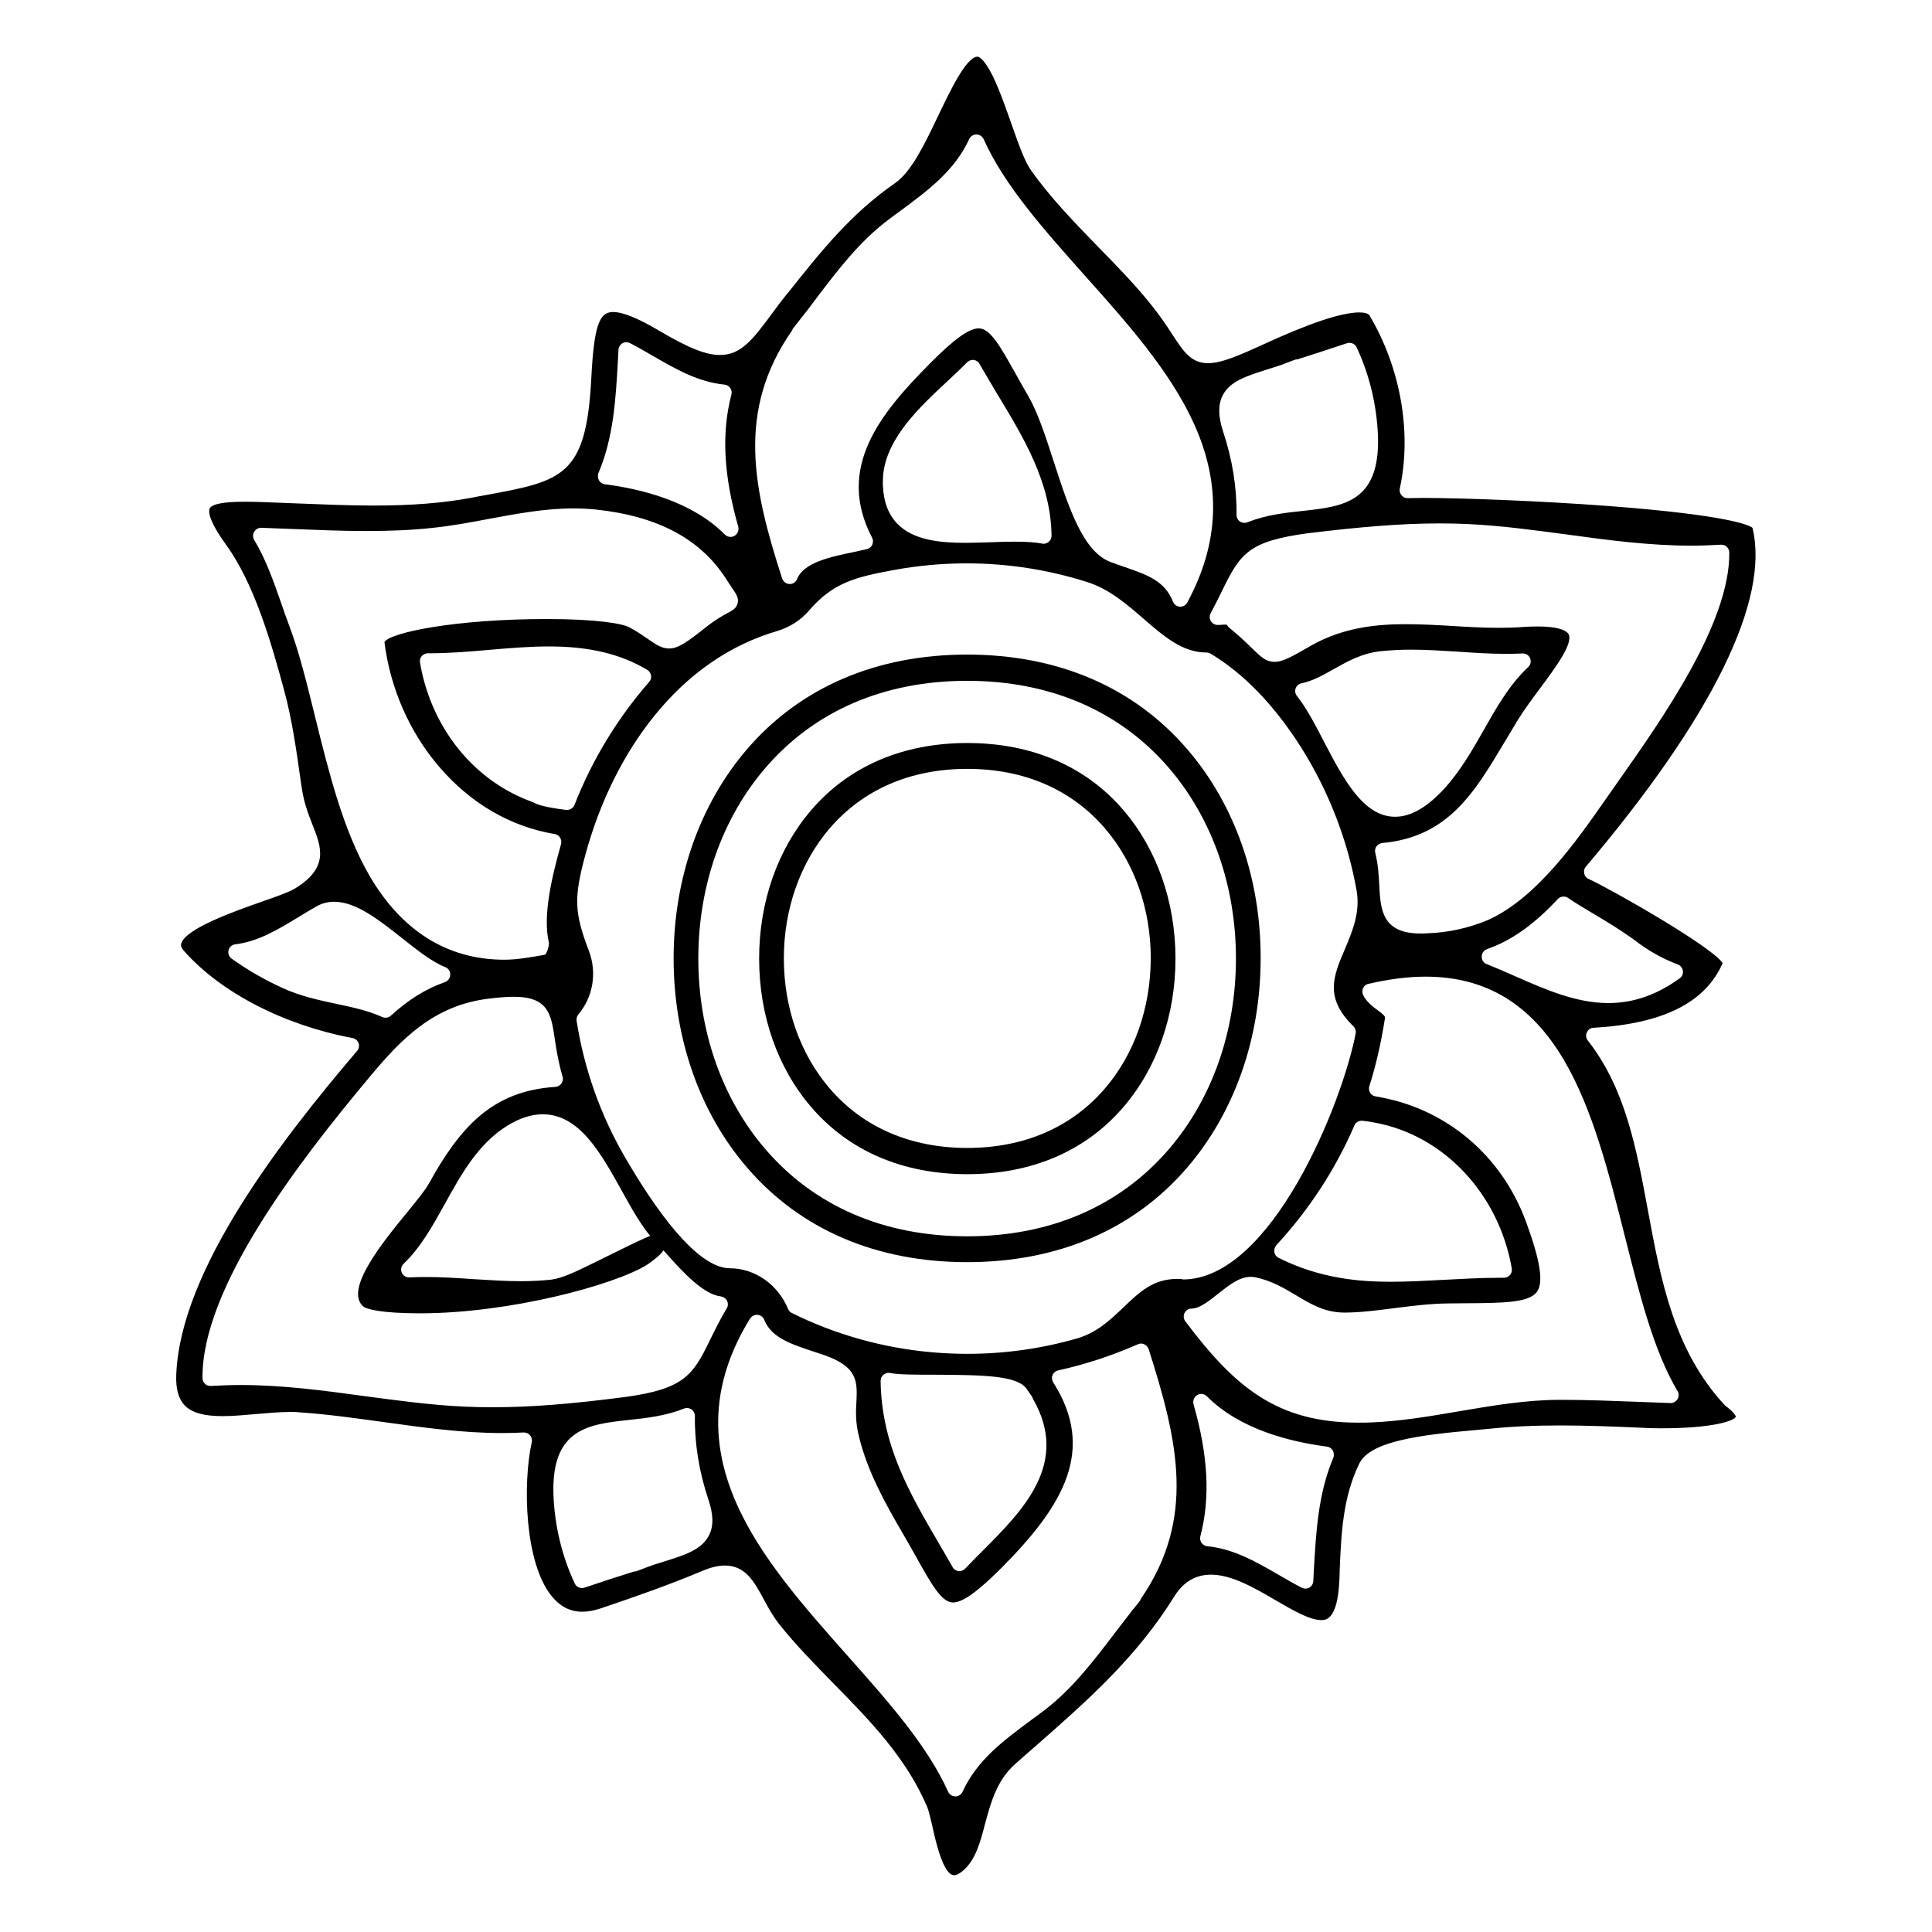 <?xml version="1.0" encoding="UTF-8"?>
<!-- Uploaded to: SVG Repo, www.svgrepo.com, Generator: SVG Repo Mixer Tools -->
<svg fill="#000000" width="800px" height="800px" version="1.1" viewBox="144 144 512 512" xmlns="http://www.w3.org/2000/svg">
 <g>
  <path d="m458.64 342.56c-14.105-16.426-34.258-25.09-58.34-25.09-24.031 0-44.234 8.664-58.34 25.09-12.543 14.609-19.445 34.309-19.445 55.418 0 21.16 6.902 40.859 19.445 55.418 14.105 16.426 34.258 25.09 58.34 25.09s44.234-8.664 58.34-25.09c12.543-14.609 19.445-34.309 19.445-55.418 0.055-21.105-6.848-40.805-19.445-55.418zm-4.887 106c-13 15.113-31.438 23.074-53.453 23.074s-40.457-7.961-53.453-23.074c-11.488-13.352-17.785-31.285-17.785-50.531s6.297-37.18 17.785-50.531c13-15.113 31.438-23.074 53.453-23.074 21.965 0 40.457 7.961 53.453 23.074 11.488 13.352 17.785 31.285 17.785 50.531 0 19.195-6.297 37.18-17.785 50.531z"/>
  <path d="m441.71 358.69c-9.977-11.637-24.285-17.785-41.363-17.785-17.078 0-31.387 6.144-41.363 17.785-8.918 10.379-13.805 24.336-13.805 39.348 0 15.012 4.887 29.02 13.805 39.348 9.977 11.637 24.285 17.785 41.363 17.785 17.078 0 31.387-6.144 41.363-17.785 8.918-10.379 13.805-24.336 13.805-39.348 0-15.016-4.938-29.02-13.805-39.348zm-4.887 73.758c-8.867 10.328-21.461 15.77-36.477 15.77-15.012 0-27.609-5.441-36.477-15.77-7.809-9.117-12.141-21.312-12.141-34.461 0-13.098 4.332-25.34 12.141-34.461 8.867-10.328 21.461-15.77 36.477-15.77 15.012 0 27.609 5.441 36.477 15.77 7.809 9.117 12.141 21.312 12.141 34.461-0.051 13.148-4.332 25.391-12.141 34.461z"/>
  <path d="m601.42 516.68c-0.102-0.051-0.203-0.152-0.301-0.25-13.551-14.559-17.027-33.402-20.402-51.641-3.074-16.625-5.996-32.344-15.922-45.039-0.504-0.605-0.605-1.461-0.25-2.168 0.301-0.707 1.008-1.211 1.812-1.211 18.34-1.059 29.574-6.648 34.16-17.129-2.672-4.231-28.816-19.195-35.52-22.32-0.605-0.25-1.059-0.805-1.16-1.461-0.152-0.656 0-1.309 0.453-1.812 33.555-39.648 48.77-70.684 44.133-89.777-0.906-0.707-6.246-3.324-37.734-5.742-18.641-1.41-39.398-2.168-49.473-2.168-1.812 0-3.176 0.051-4.082 0.051h-0.102c-0.605 0-1.211-0.25-1.613-0.754-0.402-0.504-0.605-1.16-0.453-1.812 3.223-14.863 0.203-31.992-8.062-45.898-0.301-0.453-1.258-0.754-2.672-0.754-7.106 0-21.109 6.5-26.398 8.918-0.555 0.25-1.008 0.453-1.359 0.605-6.348 2.871-9.672 3.93-12.344 3.93-4.484 0-6.5-3.125-9.32-7.406-1.359-2.117-3.074-4.734-5.492-7.758-4.383-5.543-9.422-10.68-14.309-15.668-6.144-6.356-12.645-12.953-17.934-20.512-1.562-2.266-3.176-6.75-4.988-11.941-1.512-4.281-3.223-9.168-4.988-12.797-2.469-4.988-3.879-5.141-4.031-5.141-2.973 0-7.203 8.918-10.328 15.418-3.527 7.406-7.152 15.062-11.539 18.086-11.688 8.113-19.445 17.836-28.414 29.121l-0.352 0.402c-1.664 2.066-3.074 3.981-4.281 5.644-4.684 6.246-7.758 10.379-13.352 10.379-3.727 0-8.312-1.812-16.324-6.551-5.543-3.273-9.473-4.836-12.043-4.836-3.727 0-5.039 3.981-5.742 17.684-1.359 25.945-7.609 27.105-28.266 30.883-1.109 0.203-2.266 0.402-3.477 0.656-7.559 1.41-15.82 2.066-25.895 2.066-6.699 0-13.504-0.301-20.051-0.555-1.41-0.051-5.289-0.203-5.289-0.203-3.273-0.152-6.398-0.25-9.07-0.25-5.391 0-8.465 0.605-9.07 1.762-0.301 0.656-0.555 2.871 4.332 9.621 7.406 10.277 11.84 25.391 15.418 38.691 2.117 7.809 3.223 15.871 4.332 23.68l0.352 2.316c0.555 3.777 1.762 6.852 2.82 9.574 2.316 5.844 4.484 11.336-4.785 16.93-1.562 0.906-4.637 2.016-8.566 3.375-7.152 2.519-20.402 7.152-21.461 11.184-0.051 0.25-0.203 0.855 0.707 1.863 9.723 11.035 26.449 19.699 44.688 23.125 0.754 0.152 1.359 0.656 1.613 1.359 0.25 0.707 0.102 1.512-0.402 2.066-20.051 23.527-46.855 58.039-47.914 85.797-0.152 3.777 0.605 6.449 2.266 8.16 1.863 1.914 5.039 2.82 10.027 2.82 2.82 0 5.894-0.301 8.918-0.555 3.023-0.25 6.144-0.555 8.969-0.555 0.855 0 1.664 0 2.418 0.102 7.656 0.504 15.266 1.613 22.672 2.621 10.125 1.41 20.656 2.871 31.035 2.871 1.965 0 3.879-0.051 5.742-0.152h0.102c0.605 0 1.211 0.25 1.613 0.754s0.605 1.16 0.453 1.812c-2.418 11.035-1.914 31.891 5.238 40.758 2.266 2.82 4.938 4.18 8.16 4.18 1.461 0 3.074-0.301 4.785-0.855 9.07-3.074 17.938-6.144 27.055-9.977 2.266-0.957 4.18-1.41 5.945-1.41 5.441 0 7.758 4.281 10.227 8.816 1.211 2.266 2.469 4.586 4.231 6.801 4.332 5.441 9.371 10.578 14.258 15.566 9.574 9.723 19.445 19.852 24.938 32.898 0.402 1.008 0.754 2.621 1.258 4.684 0.855 3.981 2.922 13.301 5.844 13.301 0.656 0 1.512-0.453 2.469-1.309 3.176-2.769 4.434-7.356 5.691-12.191 1.461-5.441 3.074-11.586 7.961-15.922 1.812-1.613 3.578-3.176 5.391-4.734 13.754-12.09 26.754-23.477 36.879-39.801 2.367-3.777 5.594-5.691 9.672-5.691 5.441 0 11.387 3.426 17.078 6.75 4.484 2.621 9.07 5.289 12.141 5.289 1.16 0 4.281 0 4.785-10.277 0.051-0.957 0.102-1.965 0.102-2.922 0.402-9.523 0.805-19.398 5.238-28.363 2.922-5.844 16.07-7.508 30.43-8.766 1.461-0.152 2.719-0.25 3.777-0.352 5.742-0.605 11.992-0.906 19.094-0.906 7.106 0 14.359 0.301 21.312 0.605l2.266 0.102c0.301 0 1.41 0.051 3.074 0.051 14.105 0 19.445-2.066 19.801-3.074-0.031 0.012-0.082-0.898-2.602-2.762zm-34.812-130.34c3.023 1.812 6.144 3.68 9.219 5.844 0.402 0.25 1.008 0.707 1.965 1.41l0.805 0.605c3.074 2.215 6.449 4.031 10.027 5.391 0.707 0.25 1.258 0.906 1.359 1.715 0.102 0.754-0.203 1.512-0.855 1.965-6.047 4.383-12.242 6.551-18.895 6.551-8.566 0-16.777-3.629-24.688-7.106-2.469-1.109-5.039-2.215-7.559-3.223-0.805-0.301-1.359-1.109-1.309-2.016 0-0.906 0.605-1.664 1.41-1.965 6.398-2.215 12.344-6.398 18.742-13.25 0.402-0.453 0.957-0.656 1.562-0.656 0.402 0 0.805 0.102 1.16 0.352 2.266 1.562 4.688 2.973 7.055 4.383zm-41.211-103.63c2.469 0 4.887 0.051 7.203 0.152 9.117 0.402 18.188 1.664 26.902 2.82 10.629 1.461 21.664 2.922 32.648 2.922 2.719 0 5.34-0.102 7.91-0.25h0.152c0.504 0 1.059 0.203 1.41 0.555 0.402 0.402 0.656 0.957 0.656 1.512 0.203 18.539-17.582 43.832-29.371 60.559-1.109 1.562-2.117 3.023-3.074 4.383-7.809 11.184-18.438 26.551-31.488 32.445-5.188 2.168-10.68 3.375-16.273 3.527-0.555 0.051-1.109 0.051-1.664 0.051-10.227 0-10.578-6.5-10.883-12.797-0.152-2.621-0.301-5.543-1.059-8.516-0.152-0.605-0.051-1.258 0.301-1.762 0.352-0.504 0.906-0.805 1.512-0.906 17.383-1.562 24.383-13.199 32.445-26.754 1.16-1.914 2.367-3.93 3.578-5.945 1.715-2.769 3.828-5.594 5.844-8.312 3.93-5.289 8.816-11.84 7.559-14.309-0.301-0.605-1.762-2.066-8.262-2.066-1.211 0-2.621 0.051-4.082 0.152-1.965 0.152-3.981 0.203-6.144 0.203-4.231 0-8.516-0.25-12.594-0.504-4.031-0.25-8.16-0.453-12.141-0.453-7.004 0-16.172 0.656-24.988 5.644l-0.504 0.301c-4.836 2.769-7.055 4.031-9.219 4.031-2.316 0-3.727-1.41-5.894-3.527-1.41-1.359-3.273-3.223-6.144-5.543-0.203-0.203-0.402-0.402-0.555-0.656-0.051-0.102-0.102-0.102-0.102-0.102s-0.102-0.051-0.453-0.051c-0.301 0-0.605 0.051-0.906 0.051-0.301 0.051-0.656 0.051-0.957 0.051h-0.051c-0.707 0-1.41-0.352-1.812-1.008-0.402-0.656-0.402-1.461-0.051-2.117 1.211-2.266 2.215-4.281 3.074-6.047 4.785-9.824 7.055-13 22.52-15.113 14.098-1.715 24.879-2.621 34.957-2.621zm-30.582 57.738c-2.367-4.586-4.637-8.918-7.106-11.992-0.453-0.555-0.605-1.359-0.352-2.016 0.25-0.707 0.855-1.211 1.562-1.359 3.074-0.656 5.742-2.168 8.566-3.777 3.68-2.066 7.508-4.231 12.496-4.734 2.469-0.25 5.039-0.402 7.91-0.402 4.281 0 8.664 0.301 12.848 0.555 4.133 0.301 8.414 0.555 12.594 0.555 1.461 0 2.82-0.051 4.133-0.102h0.102c0.855 0 1.613 0.504 1.914 1.258 0.352 0.805 0.152 1.762-0.504 2.367-4.988 4.684-8.262 10.48-11.738 16.625-3.023 5.289-6.144 10.781-10.43 15.516-4.637 5.039-8.918 7.508-13.098 7.508-8.469 0-13.762-10.176-18.898-20zm10.023 100.56h0.203c1.211 0.152 2.367 0.301 3.324 0.504 18.289 3.375 32.848 18.895 36.273 38.641 0.102 0.605-0.051 1.258-0.453 1.715-0.402 0.453-1.008 0.754-1.613 0.754h-0.957c-5.238 0-10.277 0.301-15.164 0.555-4.734 0.25-9.27 0.504-13.754 0.504-8.012 0-18.641-0.707-29.875-6.348-0.605-0.301-1.008-0.855-1.109-1.512-0.102-0.656 0.102-1.309 0.504-1.812 8.664-9.371 15.668-20.051 20.707-31.738 0.305-0.758 1.059-1.262 1.914-1.262zm-36.828-192.2c1.914-3.777 6.348-5.141 11.488-6.801 2.016-0.605 4.082-1.258 6.195-2.117l1.059-0.402c0.402-0.152 0.605-0.25 1.008-0.25h0.051c4.383-1.41 8.816-2.82 13.148-4.281 0.203-0.051 0.453-0.102 0.656-0.102 0.805 0 1.562 0.453 1.914 1.211 3.426 7.305 5.34 15.418 5.644 23.477 0.605 17.633-9.371 18.691-19.902 19.852-4.785 0.504-9.773 1.059-14.711 3.023-0.25 0.102-0.504 0.152-0.754 0.152-0.402 0-0.855-0.152-1.211-0.352-0.555-0.402-0.906-1.059-0.906-1.762 0.102-7.305-1.109-14.762-3.578-22.168-1.309-3.988-1.309-7.062-0.102-9.48zm-113.96-17.43-0.102-0.051 2.367-3.023c1.461-1.812 2.922-3.727 4.281-5.594 5.492-7.203 11.184-14.711 18.742-20.402 1.059-0.805 2.066-1.562 3.125-2.316 7.508-5.543 14.512-10.734 18.391-19.148 0.352-0.754 1.109-1.211 1.914-1.211 0.805 0 1.562 0.504 1.914 1.258 5.492 12.242 15.82 23.781 26.703 36.023 11.133 12.445 22.621 25.293 29.02 39.348 7.305 16.121 6.75 31.641-1.762 47.41-0.352 0.707-1.109 1.109-1.863 1.109h-0.102c-0.805-0.051-1.512-0.555-1.812-1.309-2.215-5.594-6.852-7.152-13.301-9.371-1.008-0.352-2.066-0.707-3.125-1.109-7.406-2.672-11.184-14.359-15.215-26.754-2.168-6.699-4.231-13-6.699-17.23-1.258-2.168-2.418-4.231-3.426-6.047-4.031-7.203-6.699-11.941-9.723-11.941-2.57 0-6.551 2.871-12.898 9.27-13.098 13.199-25.09 27.66-15.367 46.199 0.301 0.555 0.301 1.258 0.051 1.863-0.25 0.605-0.805 1.008-1.41 1.16-1.109 0.25-2.316 0.504-3.578 0.805-5.894 1.211-13.199 2.719-14.914 7.106-0.301 0.805-1.109 1.359-1.965 1.359h-0.051c-0.906-0.051-1.664-0.605-1.965-1.461-7.508-23.27-12.445-44.328 2.769-65.941zm68.621 54.613c0 0.605-0.25 1.211-0.754 1.613-0.402 0.301-0.855 0.504-1.359 0.504-0.102 0-0.25 0-0.352-0.051-1.914-0.352-4.231-0.504-7.305-0.504-2.066 0-4.231 0.051-6.348 0.152-2.215 0.051-4.484 0.152-6.699 0.152-6.5 0-13.754-0.605-18.086-5.09-2.316-2.418-3.578-5.691-3.777-9.875-0.051-0.504-0.051-1.16 0-1.965 0-0.352 0.051-0.707 0.051-1.059 0.957-9.875 9.773-18.086 16.93-24.738 1.914-1.812 3.727-3.477 5.289-5.09 0.402-0.402 0.957-0.656 1.512-0.656h0.25c0.656 0.102 1.258 0.453 1.562 1.059 1.512 2.621 3.125 5.34 4.684 7.961 6.996 11.539 14.25 23.477 14.402 37.586zm-120.06-16.68c3.981-9.32 4.586-19.699 5.141-29.727 0.051-0.957 0.102-1.965 0.152-2.922 0.051-0.707 0.453-1.359 1.059-1.715 0.301-0.203 0.707-0.25 1.059-0.25 0.352 0 0.656 0.102 0.957 0.25 2.066 1.059 4.082 2.215 6.047 3.375 6.144 3.527 11.941 6.902 18.992 7.609 0.605 0.051 1.16 0.402 1.512 0.906 0.352 0.504 0.453 1.16 0.301 1.715-2.672 10.277-2.066 21.41 1.812 35.016 0.25 0.906-0.152 1.914-0.957 2.418-0.352 0.203-0.707 0.301-1.059 0.301-0.555 0-1.109-0.203-1.512-0.605-8.664-8.766-22.066-12.09-31.84-13.352-0.656-0.102-1.211-0.453-1.562-1.059-0.305-0.648-0.355-1.355-0.102-1.961zm-75.121 64.59c-2.168-8.766-4.18-17.027-6.75-23.832l-0.051-0.152c-0.805-2.117-1.562-4.281-2.266-6.348-1.965-5.594-3.981-11.387-7.055-16.473-0.402-0.656-0.402-1.512 0-2.168s1.059-1.059 1.812-1.059h0.051c2.57 0.102 5.141 0.203 7.707 0.301 6.602 0.25 13.402 0.555 20.051 0.555 6.648 0 12.496-0.25 17.836-0.855 4.836-0.504 9.773-1.41 14.508-2.316 7.356-1.359 14.965-2.82 22.621-2.82 2.066 0 4.082 0.102 5.996 0.301 16.426 1.762 27.711 7.809 34.512 18.438 0.555 0.906 1.059 1.613 1.461 2.215 1.211 1.762 1.914 2.82 1.562 4.18-0.301 1.309-1.359 1.914-2.719 2.621-1.211 0.656-3.074 1.664-5.742 3.777-4.785 3.777-7.203 5.594-9.723 5.594-1.914 0-3.375-1.008-5.441-2.418-1.258-0.855-2.82-1.965-5.039-3.176-1.812-1.008-8.664-2.215-21.867-2.215-24.285 0-41.562 3.578-43.074 6.098 1.512 12.141 6.602 23.832 14.461 33 8.312 9.723 18.895 15.922 30.684 17.887 0.605 0.102 1.109 0.453 1.41 0.957 0.301 0.504 0.402 1.109 0.25 1.715-2.519 8.969-4.887 19.043-3.223 26.098 0.152 0.555-0.555 3.125-1.109 3.223-3.68 0.656-7.356 1.309-10.68 1.309-15.316 0-27.305-7.859-35.668-22.117-7.059-12.137-10.836-27.453-14.516-42.316zm88.57-9.219c-8.465 9.723-15.113 20.656-19.801 32.598-0.301 0.805-1.109 1.359-1.965 1.359h-0.25c-5.742-0.707-7.859-1.461-8.816-2.066-15.469-5.441-26.953-19.547-29.926-36.98-0.102-0.605 0.051-1.258 0.453-1.715 0.402-0.453 1.008-0.754 1.613-0.754h0.605c5.188 0 10.531-0.453 15.719-0.906s10.578-0.906 15.82-0.906c10.629 0 18.895 1.965 25.996 6.195 0.555 0.301 0.906 0.855 1.008 1.461 0.148 0.605-0.051 1.262-0.457 1.715zm-82.723 85.395c-4.734-1.008-9.672-2.066-14.309-4.18-4.785-2.168-9.371-4.785-13.652-7.859-0.707-0.504-1.008-1.41-0.805-2.215 0.203-0.855 0.906-1.461 1.762-1.562 6.144-0.754 11.336-3.93 16.828-7.254 1.562-0.957 3.125-1.914 4.734-2.82 1.41-0.805 3.023-1.211 4.684-1.211 5.793 0 11.941 4.887 17.938 9.621 3.93 3.125 8.012 6.348 11.488 7.707 0.805 0.301 1.359 1.109 1.309 2.016 0 0.906-0.605 1.664-1.41 1.965-4.988 1.715-9.672 4.637-14.309 8.867-0.402 0.352-0.906 0.555-1.41 0.555-0.25 0-0.555-0.051-0.805-0.152-3.781-1.711-7.762-2.57-12.043-3.477zm41.211 106.86c-2.469 0-4.887-0.051-7.203-0.152-9.117-0.402-18.188-1.664-26.902-2.82-10.629-1.461-21.664-2.922-32.648-2.922-2.719 0-5.34 0.102-7.91 0.25h-0.152c-0.504 0-1.059-0.203-1.41-0.555-0.402-0.402-0.656-0.957-0.656-1.512-0.25-23.832 25.242-57.082 44.438-80.004 8.211-9.824 16.828-18.793 31.336-20.555 2.719-0.352 4.938-0.504 6.75-0.504 9.168 0 9.875 4.684 10.832 11.184 0.402 2.672 0.906 5.996 2.066 9.977 0.203 0.605 0.051 1.258-0.301 1.812-0.352 0.504-0.957 0.855-1.613 0.906-16.676 1.059-25.191 10.578-33.504 25.594-1.008 1.812-3.074 4.332-5.691 7.559-6.348 7.758-16.977 20.656-11.637 25.09 0.805 0.656 4.785 1.762 14.914 1.762 23.781 0 51.387-7.457 60.105-12.797 0.805-0.504 4.988-3.477 4.484-4.383-0.203-0.352-1.008-1.664-1.008-2.066-0.352-0.051-1.512-1.211-1.812-1.461-0.453-0.301-12.344 5.742-16.426 7.707-3.93 1.914-7.609 3.727-10.578 4.082-2.469 0.25-5.039 0.402-7.91 0.402-4.281 0-8.664-0.301-12.848-0.555-4.133-0.301-8.414-0.555-12.594-0.555-1.461 0-2.82 0.051-4.18 0.102h-0.102c-0.855 0-1.613-0.504-1.914-1.258-0.352-0.805-0.152-1.762 0.504-2.367 4.484-4.281 7.656-9.977 10.984-15.973 4.281-7.758 8.715-15.719 16.324-20.504 3.324-2.066 6.5-3.125 9.523-3.125 9.723 0 15.418 10.277 20.957 20.254 2.672 4.836 5.238 9.422 8.113 12.645 0.352 0.402 0.555 0.906 0.555 1.461 0.504 0.051 1.008 0.25 1.41 0.656 0.656 0.707 1.359 1.461 2.117 2.316 3.93 4.383 9.371 10.379 14.055 10.934 0.707 0.102 1.309 0.504 1.664 1.16 0.301 0.656 0.301 1.41-0.102 2.016-1.965 3.324-3.324 6.144-4.535 8.613-4.383 9.02-6.75 12.746-22.32 14.863-14.32 1.867-25.102 2.723-35.176 2.723zm57.332 33.957c-1.914 3.777-6.348 5.188-11.484 6.801-2.016 0.605-4.082 1.258-6.195 2.117-1.715 0.656-1.715 0.656-2.117 0.656h-0.051c-4.383 1.359-8.816 2.82-13.148 4.281-0.203 0.051-0.453 0.102-0.656 0.102-0.805 0-1.562-0.453-1.914-1.211-3.426-7.305-5.34-15.418-5.644-23.477-0.605-17.633 9.371-18.691 19.902-19.852 4.785-0.504 9.773-1.059 14.711-3.023 0.25-0.102 0.504-0.152 0.754-0.152 0.402 0 0.855 0.152 1.211 0.352 0.555 0.402 0.906 1.059 0.906 1.762-0.102 7.305 1.109 14.762 3.578 22.168 1.359 3.984 1.41 7.059 0.148 9.477zm114.46 16.824c-0.152 0.453-0.453 0.805-0.656 1.059l-1.258 1.562c-0.051 0.051-0.102 0.102-0.152 0.152-0.25 0.301-0.504 0.656-0.754 0.957l-0.051 0.102c-1.41 1.812-2.871 3.68-4.231 5.492-5.492 7.203-11.184 14.711-18.742 20.402-1.059 0.805-2.066 1.562-3.125 2.316-7.406 5.492-14.461 10.68-18.289 19.094-0.352 0.754-1.109 1.211-1.914 1.211-0.805 0-1.562-0.504-1.914-1.258-5.441-12.09-15.719-23.73-26.652-36.023-11.438-12.898-23.328-26.25-29.625-40.809-7.254-16.676-6.047-32.547 3.777-48.516 0.402-0.605 1.059-1.008 1.812-1.008h0.203c0.805 0.051 1.461 0.605 1.762 1.309 1.863 4.734 7.152 6.449 12.746 8.312 1.109 0.352 2.215 0.754 3.324 1.109 8.414 3.023 8.664 6.602 8.363 12.191-0.152 2.57-0.301 5.441 0.656 9.27 2.215 9.219 7.004 17.836 11.688 25.844 1.309 2.215 2.469 4.332 3.527 6.195 4.031 7.203 6.699 11.992 9.723 11.992 2.57 0 6.551-2.871 12.898-9.219 16.426-16.523 25.039-31.234 13.652-49.121-0.352-0.605-0.453-1.309-0.152-1.914 0.25-0.656 0.805-1.109 1.512-1.258 7.106-1.562 14.156-3.879 21.059-6.902 0.25-0.102 0.555-0.203 0.855-0.203s0.605 0.051 0.855 0.203c0.555 0.25 0.957 0.707 1.16 1.258 7.766 24.336 12.605 44.84-2.059 66.199zm-68.969-57.734c0-0.656 0.25-1.258 0.754-1.664 0.402-0.301 0.855-0.504 1.359-0.504 0.152 0 0.25 0 0.402 0.051 2.316 0.453 7.055 0.453 12.09 0.453 13.098 0.051 21.312 0.301 23.93 3.527 0.051 0.051 0.102 0.102 0.152 0.203l1.359 1.965c0.152 0.203 0.25 0.402 0.301 0.656 9.875 17.078-2.519 29.523-13.551 40.559-1.461 1.461-2.973 2.973-4.383 4.484-0.402 0.402-0.957 0.656-1.512 0.656h-0.25c-0.656-0.102-1.258-0.453-1.562-1.059-1.16-2.066-2.367-4.082-3.527-6.098-7.906-13.508-15.312-26.203-15.562-43.23zm79.297-27.055h-0.203-0.504c-6.348 0-9.977 3.477-14.207 7.508-3.477 3.324-7.106 6.801-12.496 8.312-9.32 2.672-19.043 4.031-28.867 4.031-9.723 0-19.348-1.309-28.617-3.93-6.144-1.715-12.191-4.031-17.938-6.902-0.453-0.203-0.805-0.605-1.008-1.109-2.672-6.449-8.816-10.73-15.367-10.73-8.867 0-20.051-16.02-27.859-29.473-6.449-11.133-10.781-23.277-12.797-36.125-0.102-0.605 0.102-1.211 0.453-1.664 3.93-4.637 4.988-11.082 2.82-16.828-3.93-10.277-4.031-14.105-0.906-25.645 3.828-14.008 10.125-26.652 18.238-36.676 9.07-11.234 20.051-18.793 32.547-22.469 3.324-1.008 6.195-2.82 8.465-5.441 6.348-7.406 12.344-8.867 22.469-10.73 6.297-1.16 12.797-1.762 19.246-1.762 10.883 0 21.613 1.664 31.941 4.938 5.894 1.863 10.531 5.894 15.012 9.773 5.289 4.586 10.277 8.918 16.625 8.918 0.402 0 0.754 0.102 1.109 0.301 8.816 5.289 16.879 13.652 23.98 24.836 7.254 11.488 12.344 24.586 14.711 37.938 1.008 5.793-1.109 10.781-3.125 15.566-3.074 7.203-5.441 12.848 2.266 20.402 0.504 0.504 0.754 1.211 0.605 1.914-3.527 18.539-22.371 65.191-45.797 65.191-0.293-0.145-0.543-0.145-0.797-0.145zm40.66 47.457c-3.981 9.32-4.586 19.699-5.141 29.727-0.051 0.957-0.102 1.965-0.152 2.922-0.051 0.707-0.453 1.359-1.059 1.715-0.301 0.203-0.707 0.25-1.059 0.25-0.352 0-0.656-0.102-0.957-0.25-2.066-1.059-4.082-2.215-6.047-3.375-6.144-3.527-11.941-6.902-18.992-7.609-0.605-0.051-1.16-0.402-1.512-0.906-0.352-0.504-0.453-1.16-0.301-1.715 2.672-10.277 2.066-21.41-1.812-35.016-0.25-0.906 0.152-1.914 0.957-2.418 0.352-0.203 0.707-0.301 1.059-0.301 0.555 0 1.109 0.203 1.512 0.605 8.664 8.766 22.066 12.09 31.84 13.352 0.656 0.102 1.211 0.453 1.562 1.059 0.301 0.652 0.352 1.359 0.102 1.961zm91.238-15.617c-0.402 0.656-1.059 1.059-1.812 1.059h-0.051c-2.621-0.102-5.238-0.203-7.91-0.301-6.801-0.25-13.855-0.555-20.758-0.555h-0.656c-9.02 0-17.984 1.562-26.652 3.023-7.656 1.309-15.566 2.672-23.527 2.973-1.109 0.051-2.168 0.051-3.223 0.051-21.562 0-32.746-9.422-45.848-26.852-0.504-0.656-0.555-1.512-0.203-2.215 0.352-0.707 1.059-1.16 1.863-1.16 2.117 0 4.684-2.066 7.152-4.031 2.871-2.266 5.543-4.383 8.516-4.383 0.402 0 0.754 0.051 1.16 0.102 4.383 0.906 7.707 2.922 10.934 4.836 3.879 2.316 7.559 4.535 12.797 4.535h0.301c4.383-0.051 8.816-0.656 13.148-1.211 4.484-0.555 9.117-1.16 13.805-1.211 1.613 0 3.176-0.051 4.637-0.051 9.926-0.051 17.078-0.102 19.094-3.074 1.762-2.519 0.855-8.211-2.871-18.391-6.551-17.938-21.512-30.379-39.902-33.352-0.605-0.102-1.16-0.453-1.461-0.957-0.301-0.504-0.402-1.16-0.203-1.762 1.715-5.391 3.074-11.285 4.133-17.984 0.102-0.555-0.402-1.008-1.965-2.168-1.309-0.957-2.922-2.168-3.828-4.031-0.25-0.555-0.25-1.258 0-1.812s0.805-1.008 1.41-1.109c5.391-1.258 10.48-1.914 15.164-1.914 15.973 0 28.012 7.305 36.777 22.32 7.559 12.949 11.84 29.926 15.973 46.301 3.981 15.77 7.707 30.633 14.008 41.211 0.402 0.602 0.402 1.461 0 2.113z"/>
 </g>
</svg>